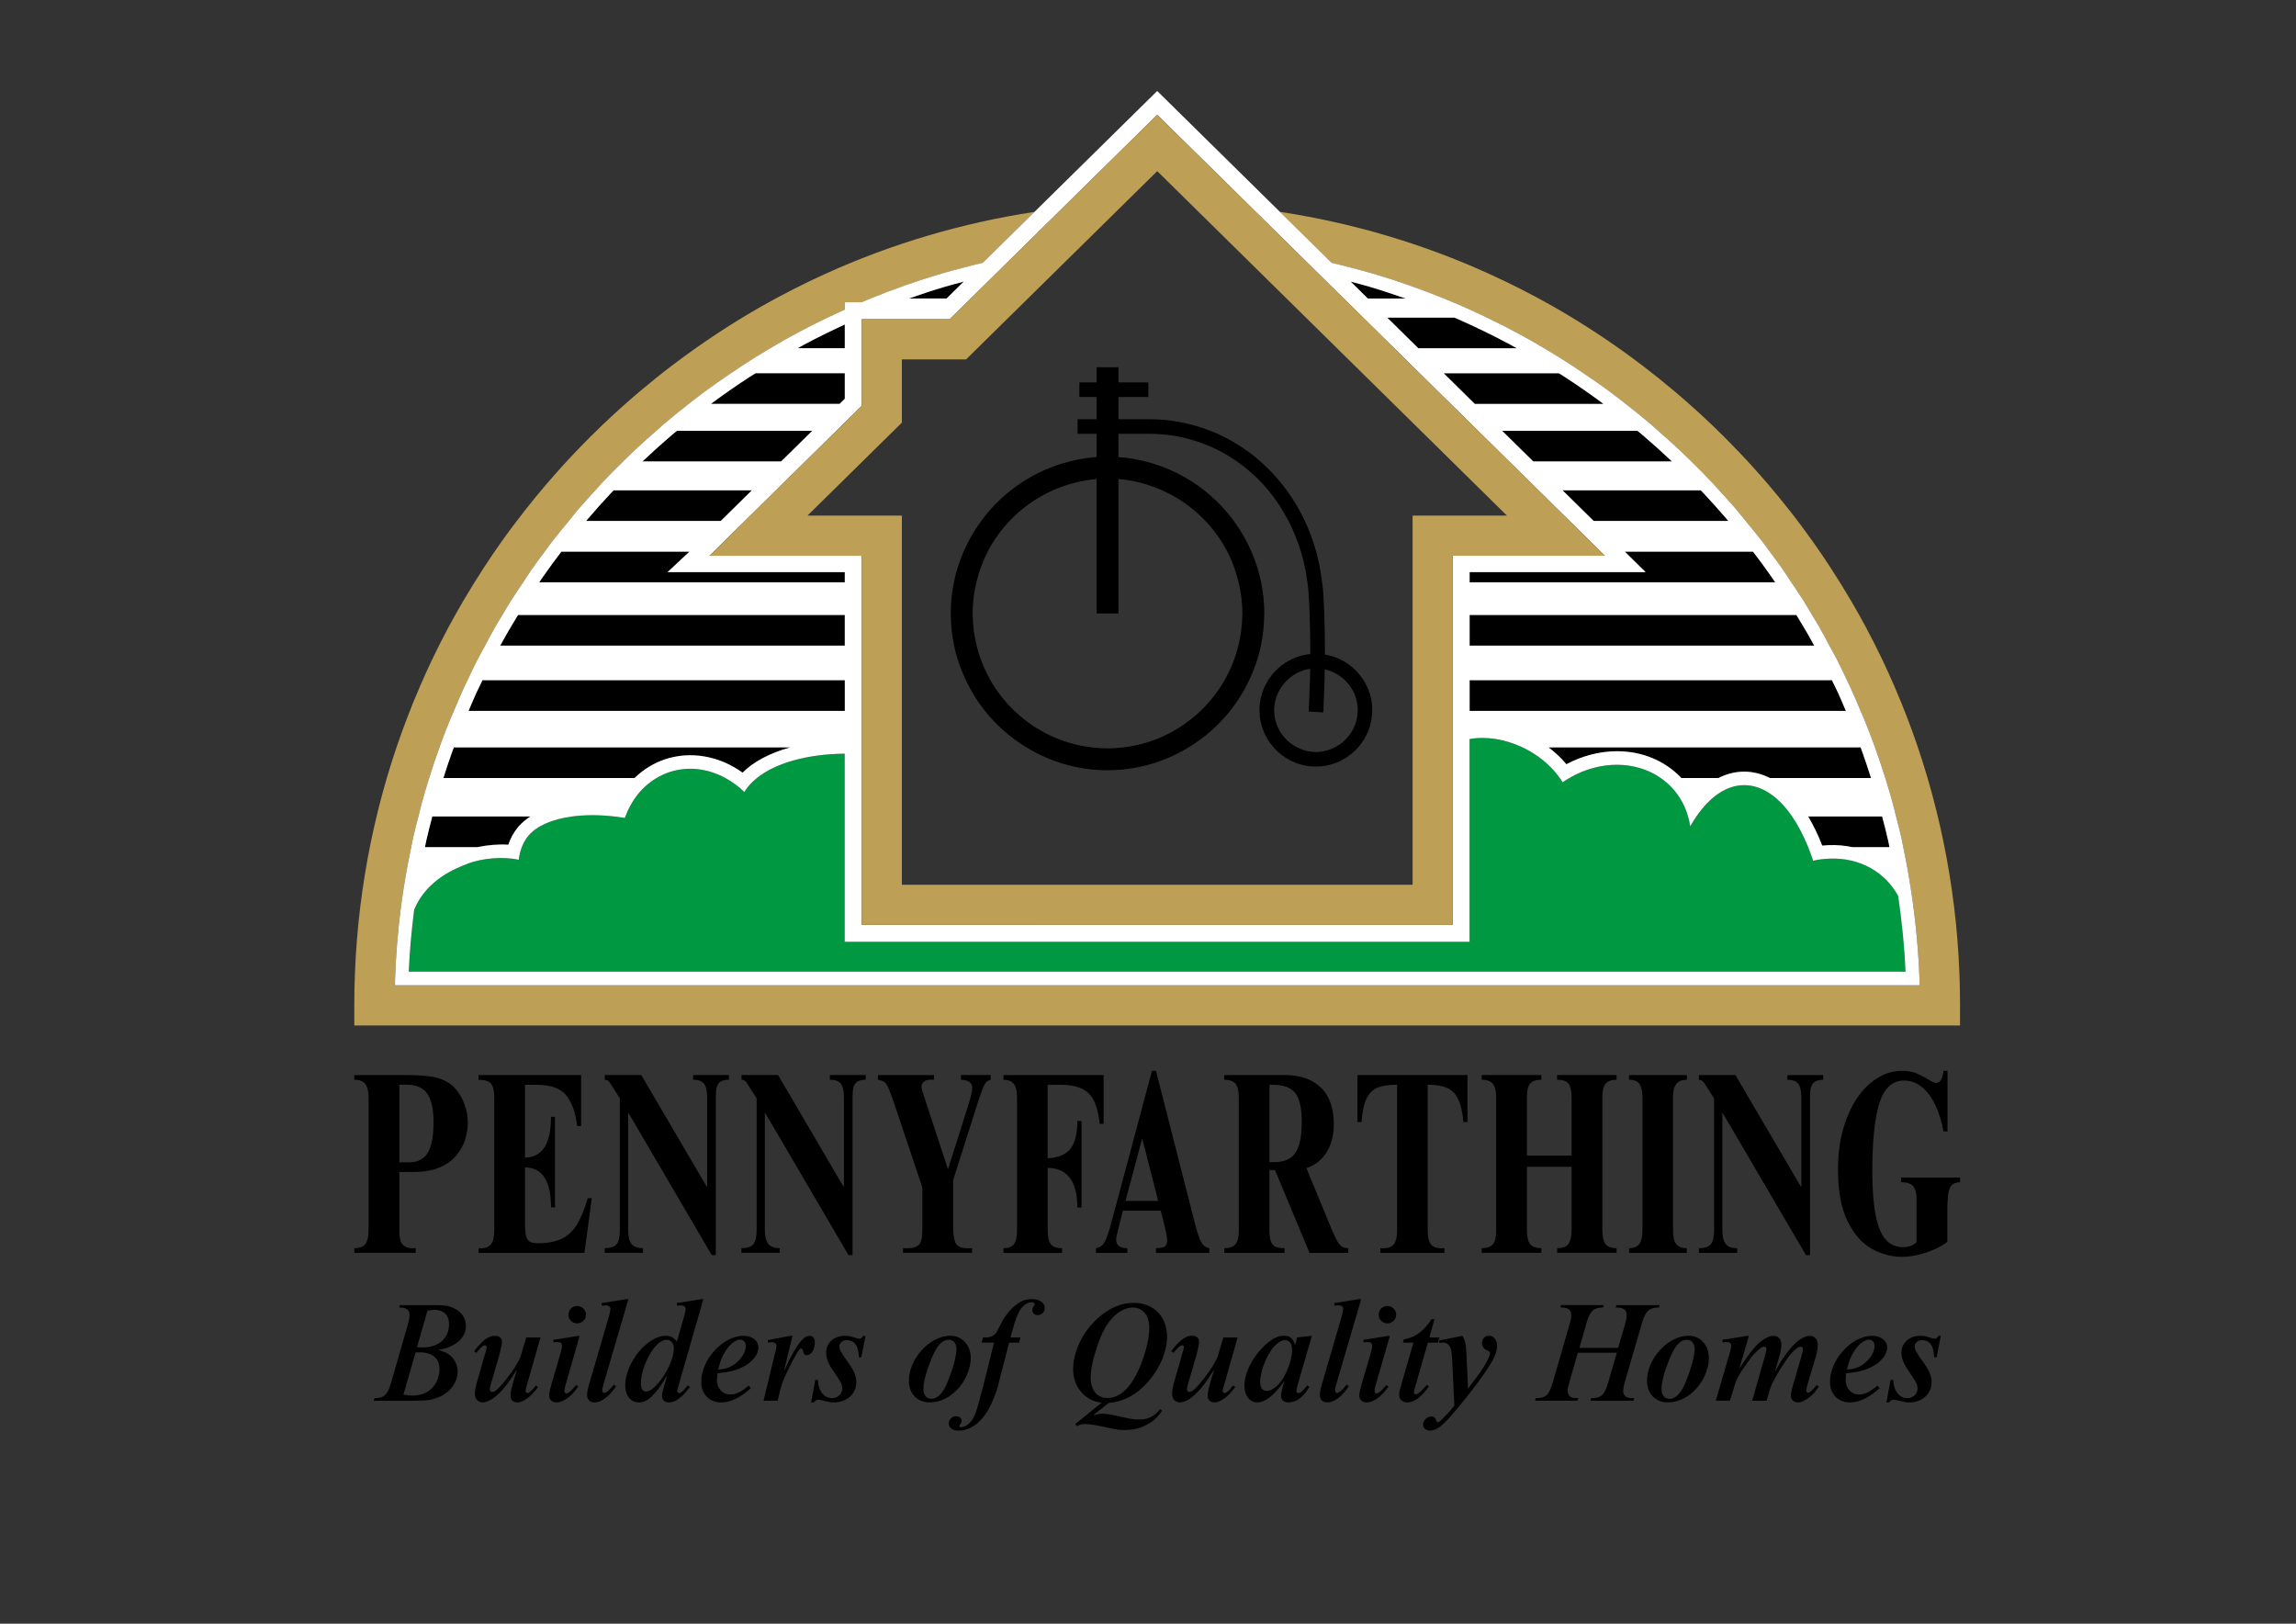 <?xml version="1.0" encoding="UTF-8"?> <!-- Generator: Adobe Illustrator 26.0.2, SVG Export Plug-In . SVG Version: 6.00 Build 0) --> <svg xmlns="http://www.w3.org/2000/svg" xmlns:xlink="http://www.w3.org/1999/xlink" x="0px" y="0px" viewBox="0 0 841.89 595.28" style="enable-background:new 0 0 841.89 595.28;" xml:space="preserve"><rect x="0" y="0" width="841.89" height="595.28" fill="#333333" stroke="none"/> <style type="text/css"> .st0{fill:#009941;} .st1{fill:#FFFFFF;} .st2{fill:#BE9F56;} </style> <g id="Layer_6"> <g> <g> <path d="M353.37,103.25c-2.28,0.61-4.57,1.19-6.85,1.87c-4.44,1.31-8.85,2.78-13.24,4.32h13.8L353.37,103.25z"></path> <path d="M515.36,109.43c-4.38-1.54-8.79-3-13.23-4.32c-2.28-0.67-4.56-1.25-6.85-1.87l6.28,6.18H515.36z"></path> <path d="M520.07,127.67h36.05c-0.77-0.42-1.54-0.89-2.31-1.3c-6.25-3.36-12.76-6.53-19.35-9.42c-0.4-0.17-0.8-0.33-1.2-0.51 h-24.59L520.07,127.67z"></path> <path d="M309.76,118.98c-5.08,2.34-10.1,4.78-14.93,7.38c-0.77,0.41-1.54,0.88-2.31,1.3h17.24V118.98z"></path> <path d="M309.76,146.19v-9.35h-32.7c-0.72,0.46-1.46,0.89-2.18,1.35c-4.63,3.01-9.2,6.18-13.58,9.42 c-0.2,0.15-0.39,0.31-0.59,0.46h47.15L309.76,146.19z"></path> <path d="M540.79,148.07h47.15c-0.2-0.15-0.4-0.31-0.6-0.46c-4.37-3.23-8.94-6.4-13.57-9.42c-0.72-0.47-1.46-0.9-2.18-1.36h-42.2 L540.79,148.07z"></path> <path d="M297.83,157.94h-49.6c-0.6,0.5-1.23,0.99-1.83,1.5c-3.49,2.97-7.02,6.14-10.49,9.43c-0.11,0.1-0.21,0.2-0.31,0.3h50.83 L297.83,157.94z"></path> <path d="M562.21,169.17h50.83c-0.11-0.1-0.21-0.2-0.31-0.3c-3.45-3.26-6.99-6.43-10.5-9.43c-0.59-0.51-1.22-1-1.82-1.5h-49.6 L562.21,169.17z"></path> <path d="M275.69,179.75h-50.67c-0.3,0.32-0.62,0.63-0.92,0.95c-2.89,3.08-5.7,6.22-8.45,9.42c-0.24,0.28-0.48,0.58-0.72,0.86 h49.35L275.69,179.75z"></path> <path d="M584.36,190.98h49.35c-0.24-0.28-0.47-0.58-0.72-0.86c-2.75-3.2-5.56-6.34-8.45-9.42c-0.3-0.32-0.62-0.63-0.92-0.95 h-50.67L584.36,190.98z"></path> <path d="M603.43,209.76l-64.55,0v3.73h112.04c-0.48-0.7-0.96-1.43-1.44-2.12c-2.16-3.09-4.4-6.12-6.68-9.11h-46.99L603.43,209.76 z"></path> <path d="M309.76,209.76h-64.99l7.99-7.5h-46.92c-2.28,2.99-4.52,6.02-6.67,9.1c-0.48,0.69-0.97,1.42-1.45,2.13h112.04V209.76z"></path> <path d="M538.88,236.7h126.34c-0.75-1.36-1.5-2.73-2.27-4.09c-1.38-2.41-2.83-4.78-4.28-7.14H538.88V236.7z"></path> <path d="M309.76,225.47h-119.8c-1.45,2.37-2.9,4.73-4.27,7.15c-0.77,1.35-1.52,2.72-2.27,4.08h126.34V225.47z"></path> <path d="M538.88,260.62h137.94c-0.97-2.26-1.9-4.53-2.92-6.76c-0.7-1.5-1.45-2.98-2.17-4.47H538.88V260.62z"></path> <path d="M309.76,249.39H176.91c-0.72,1.49-1.47,2.97-2.17,4.48c-1.03,2.22-1.96,4.5-2.92,6.75h137.95V249.39z"></path> <path d="M574.37,280.17c5.82-3.09,12.26-4.76,18.56-4.76c9.27,0,17.63,3.5,23.62,9.83h13.55c3.05-1.55,6.23-2.35,9.49-2.35 c3.24,0,6.4,0.82,9.42,2.35h37.06c-1.08-3.4-2.2-6.79-3.41-10.13c-0.13-0.37-0.29-0.73-0.42-1.1H567.85 C570.27,275.83,572.47,277.9,574.37,280.17z"></path> <path d="M243.73,278.42c9.45-3.19,20.09-1.29,28.53,4.86c4.12-4.1,10.13-7.23,17.43-9.26H166.41c-0.14,0.37-0.29,0.73-0.43,1.1 c-1.21,3.34-2.32,6.73-3.41,10.13h70.07C235.81,282.19,239.54,279.83,243.73,278.42z"></path> <path d="M186.38,309.68c0.83-2.5,2.07-4.71,3.71-6.61c1.21-1.4,2.68-2.64,4.38-3.74h-35.95c-0.77,2.94-1.54,5.87-2.21,8.85 c-0.18,0.79-0.31,1.59-0.48,2.38h19.23C178.81,309.78,182.75,309.44,186.38,309.68z"></path> <path d="M668.17,310.01c0.69-0.07,1.42-0.12,2.18-0.16c3.1-0.14,6.06,0.14,8.88,0.72h13.59c-0.17-0.79-0.3-1.59-0.48-2.38 c-0.67-2.98-1.44-5.91-2.21-8.85h-27.12C664.91,302.5,666.65,306.06,668.17,310.01z"></path> <path class="st0" d="M696.05,328.51c-4.57-8.48-13.75-14.26-25.47-13.7c-1.97,0.09-3.86,0.3-5.7,0.77 c-0.57-1.74-1.19-3.4-1.84-5.01c-1.71-4.25-3.69-8.04-5.88-11.23c-4.97-7.23-11.03-11.48-17.57-11.48 c-6.53,0-12.57,4.27-17.52,11.48c-0.78,1.14-1.54,2.33-2.27,3.61c-0.18-1.23-0.45-2.43-0.79-3.61 c-1.08-3.78-2.95-7.31-5.69-10.32c-1.31-1.44-2.77-2.69-4.32-3.77c-9.33-6.5-22.47-6.46-33.53,0c-0.83,0.49-1.66,1.01-2.46,1.57 c-0.22-0.36-0.41-0.72-0.65-1.07c-0.12-0.17-0.25-0.33-0.37-0.49c-3.41-4.82-8.26-8.68-13.63-11.23 c-6.32-3-13.32-4.18-19.47-3.07v74.34H309.76v-68.98c-13.72,0.14-25.33,3.4-32.2,8.93c-1.91,1.54-3.5,3.24-4.61,5.11 c-2.1-2.07-4.45-3.76-6.94-5.11c-6.37-3.47-13.72-4.48-20.69-2.12c-1.62,0.55-3.12,1.28-4.54,2.12 c-5.31,3.13-9.25,8.14-11.42,14.09c-0.07,0.18-0.15,0.35-0.21,0.53c-1.32-0.22-2.62-0.39-3.9-0.53c-5.54-0.63-10.79-0.62-15.42,0 c-7.15,0.96-12.85,3.34-15.97,6.97c-1.09,1.26-1.9,2.7-2.5,4.26c-0.56,1.46-0.93,3.01-1.12,4.65 c-5.43-1.24-13.48-0.69-19.06,1.56c-3.75,1.51-14.62,5.49-19.29,16.74c-0.97,7.55-1.65,15.15-1.99,22.76h548.88 C698.34,346.98,697.4,337.71,696.05,328.51z"></path> <path class="st1" d="M144.74,361.23h0.1v-1.89C144.82,359.97,144.76,360.6,144.74,361.23z"></path> <path d="M499.98,249.39c-3.09-4.88-8.15-8.45-14.16-9.42c0.01-1.11-0.01-2.18-0.01-3.27c-0.01-3.9-0.08-7.65-0.21-11.23 c-0.1-2.86-0.23-5.64-0.41-8.27c-0.08-1.26-0.27-2.48-0.41-3.72c-0.45-3.86-1.17-7.61-2.17-11.23c-1.09-3.93-2.47-7.7-4.15-11.28 c-1.88-4-4.12-7.75-6.66-11.23c-2.85-3.9-6.08-7.44-9.64-10.58c-5.44-4.78-11.63-8.59-18.38-11.23 c-6.92-2.71-14.4-4.23-22.25-4.23h-11.41v-8.15h10.97v-5.35h-10.97v-5.57h-8.03v5.57h-6.3v5.35h6.3v8.15h-6.97v4.23v1.12h6.97 v8.52c-3.37,0.23-6.65,0.8-9.83,1.59c-7.99,1.98-15.3,5.64-21.58,10.58c-4.12,3.23-7.78,7.01-10.88,11.23 c-2.56,3.49-4.74,7.26-6.48,11.28c-1.54,3.58-2.76,7.32-3.55,11.23c-0.75,3.69-1.16,7.51-1.16,11.42c0,0.19,0.03,0.37,0.03,0.56 c0.04,3.84,0.44,7.6,1.2,11.23c0.93,4.45,2.43,8.68,4.32,12.69c1.9,4.02,4.23,7.79,6.97,11.23c4.23,5.32,9.39,9.84,15.23,13.39 c8.69,5.28,18.85,8.39,29.74,8.39c10.89,0,21.05-3.1,29.74-8.39c5.83-3.55,10.99-8.07,15.23-13.39 c2.74-3.44,5.07-7.21,6.97-11.23c1.9-4.01,3.39-8.24,4.32-12.69c0.76-3.63,1.16-7.39,1.2-11.23c0-0.19,0.03-0.37,0.03-0.56 c0-3.91-0.41-7.73-1.16-11.42c-0.79-3.91-2.01-7.65-3.55-11.23c-1.73-4.02-3.91-7.8-6.48-11.28c-3.1-4.22-6.76-8-10.88-11.23 c-6.28-4.93-13.59-8.59-21.58-10.58c-3.19-0.79-6.46-1.36-9.83-1.59v-8.52h11.41c11.86,0,22.83,3.7,32.01,10.11 c4.26,2.97,8.14,6.52,11.52,10.58c2.84,3.41,5.3,7.19,7.4,11.23c1.84,3.55,3.37,7.32,4.57,11.28c1.09,3.6,1.89,7.35,2.37,11.23 c0.17,1.35,0.36,2.69,0.45,4.07c0.17,2.52,0.29,5.18,0.39,7.91c0.13,3.58,0.2,7.33,0.21,11.23c0,1.03,0.01,2.05,0.01,3.1 c-6.52,0.65-12.13,4.34-15.45,9.58c-2.02,3.2-3.19,6.97-3.19,10.98c0,0.08,0.01,0.16,0.01,0.25c0.06,5.13,2,9.8,5.16,13.39 c3.79,4.31,9.34,7.05,15.51,7.05c6.18,0,11.72-2.74,15.52-7.05c3.16-3.59,5.1-8.26,5.16-13.39c0-0.08,0.01-0.16,0.01-0.25 C503.22,256.36,502.01,252.6,499.98,249.39z M426.09,179.75c6.03,2.68,11.45,6.5,15.92,11.23c3.18,3.35,5.89,7.14,8.04,11.28 c1.82,3.51,3.19,7.29,4.12,11.23c0.87,3.67,1.39,7.49,1.39,11.42c0,0.19-0.03,0.37-0.03,0.56c-0.04,3.87-0.56,7.62-1.45,11.23 c-1.11,4.5-2.81,8.76-5.06,12.69c-2.38,4.16-5.35,7.94-8.79,11.23c-7.59,7.25-17.45,12.12-28.42,13.39 c-1.88,0.22-3.78,0.36-5.71,0.36c-1.93,0-3.83-0.14-5.71-0.36c-10.97-1.27-20.83-6.14-28.42-13.39 c-3.44-3.29-6.41-7.07-8.79-11.23c-2.25-3.93-3.95-8.19-5.06-12.69c-0.89-3.61-1.41-7.36-1.45-11.23c0-0.19-0.03-0.37-0.03-0.56 c0-3.94,0.51-7.75,1.39-11.42c0.94-3.94,2.3-7.72,4.12-11.23c2.14-4.14,4.86-7.93,8.04-11.28c4.48-4.73,9.89-8.55,15.92-11.23 c4.96-2.2,10.32-3.66,15.97-4.12v4.12v11.23v11.28v11.23v11.42h8.03v-11.42v-11.23v-11.28v-11.23v-4.12 C415.77,176.09,421.14,177.55,426.09,179.75z M489.39,274.01c-2.07,1.05-4.38,1.69-6.86,1.69s-4.79-0.65-6.86-1.69 c-4.93-2.49-8.35-7.52-8.45-13.39c0-0.08-0.02-0.16-0.02-0.25c0-4.28,1.86-8.17,4.77-10.98c2.27-2.19,5.17-3.74,8.44-4.2 c-0.03,1.47-0.06,2.86-0.1,4.2c-0.16,5.96-0.39,10.35-0.44,11.23c-0.01,0.1-0.01,0.22-0.01,0.22l5.35,0.35 c0,0,0.01-0.24,0.03-0.57c0.07-1.42,0.28-5.65,0.43-11.23c0.03-1.28,0.07-2.6,0.09-3.99c2.89,0.62,5.41,2.05,7.42,3.99 c2.89,2.8,4.68,6.68,4.68,10.98c0,0.08-0.02,0.16-0.03,0.25C497.74,266.49,494.32,271.52,489.39,274.01z"></path> <path class="st2" d="M703.3,274.16l-0.25-0.74c-1.1-3.22-2.24-6.42-3.45-9.59c-1.54-4.05-3.18-8.07-4.9-12.05 c-1.39-3.22-2.83-6.42-4.34-9.59c-1.93-4.06-3.95-8.07-6.07-12.04c-1.73-3.23-3.53-6.42-5.38-9.59 c-2.38-4.07-4.85-8.08-7.43-12.04c-2.1-3.23-4.26-6.43-6.49-9.59c-2.89-4.08-5.89-8.1-9-12.04c-2.55-3.24-5.18-6.44-7.88-9.59 c-3.51-4.1-7.15-8.11-10.91-12.04c-1.55-1.63-3.12-3.24-4.72-4.84c-1.61-1.61-3.23-3.19-4.87-4.75 c-4.36-4.17-8.83-8.17-13.4-12.04c-3.91-3.31-7.89-6.5-11.94-9.59c-5.55-4.23-11.22-8.24-17.02-12.04 c-5.13-3.36-10.34-6.57-15.65-9.59c-7.7-4.38-15.59-8.39-23.63-12.04c-24.28-11.03-50.04-18.65-76.69-22.71l7.56,7.45 l11.44,11.27c2.47,0.58,4.92,1.19,7.36,1.84c2.64,0.7,5.28,1.38,7.88,2.15c8.81,2.61,17.45,5.65,25.88,9.08 c2.36,0.96,4.72,1.94,7.05,2.96c2.94,1.29,5.84,2.65,8.73,4.04c3.7,1.78,7.37,3.62,10.97,5.55c3.4,1.82,6.74,3.72,10.05,5.68 c3.47,2.05,6.89,4.17,10.26,6.37c1.41,0.91,2.79,1.87,4.17,2.8c3.26,2.2,6.49,4.45,9.65,6.78c1.96,1.45,3.88,2.95,5.8,4.45 c3.17,2.47,6.31,4.99,9.37,7.6c0.86,0.74,1.68,1.53,2.53,2.28c2.75,2.4,5.49,4.81,8.15,7.32c1.36,1.28,2.69,2.6,4.03,3.91 c2.71,2.66,5.39,5.36,7.99,8.13c0.75,0.8,1.45,1.64,2.2,2.45c2.16,2.36,4.32,4.71,6.4,7.14c1.14,1.33,2.2,2.74,3.31,4.09 c2.17,2.63,4.37,5.24,6.45,7.95c0.83,1.09,1.62,2.22,2.44,3.33c1.54,2.08,3.1,4.14,4.59,6.26c1.14,1.63,2.19,3.32,3.29,4.97 c1.57,2.35,3.18,4.68,4.69,7.08c1.01,1.61,1.96,3.27,2.94,4.91c0.93,1.56,1.9,3.1,2.8,4.68c1.23,2.15,2.36,4.36,3.54,6.55 c0.99,1.83,2.02,3.63,2.97,5.49c1.21,2.37,2.34,4.78,3.48,7.2c0.38,0.8,0.79,1.59,1.16,2.4c1.34,2.91,2.58,5.87,3.82,8.83 c0.45,1.08,0.95,2.13,1.39,3.21c1.29,3.17,2.53,6.36,3.7,9.59c0.07,0.19,0.13,0.4,0.2,0.59c1.34,3.71,2.6,7.45,3.78,11.23 c0.02,0.07,0.05,0.15,0.08,0.22c0.99,3.17,1.92,6.37,2.8,9.59c0.39,1.42,0.7,2.86,1.07,4.28c0.66,2.58,1.35,5.15,1.94,7.76 c0.26,1.15,0.45,2.32,0.69,3.47c1.13,5.34,2.09,10.75,2.91,16.2c1.7,11.29,2.81,22.78,3.11,34.47H144.84h-0.1 c0.02-0.63,0.08-1.26,0.1-1.89c0.3-9.2,1.04-18.28,2.22-27.23c0.95-7.27,2.21-14.45,3.72-21.54c0.24-1.15,0.44-2.32,0.69-3.47 c0.59-2.61,1.27-5.18,1.94-7.76c0.37-1.42,0.68-2.87,1.07-4.28c0.88-3.22,1.81-6.42,2.8-9.59c0.02-0.07,0.05-0.15,0.07-0.22 c1.18-3.78,2.44-7.52,3.78-11.23c0.07-0.2,0.13-0.4,0.2-0.59c1.17-3.23,2.41-6.42,3.7-9.59c0.44-1.08,0.94-2.13,1.39-3.21 c1.24-2.96,2.48-5.93,3.83-8.83c0.37-0.81,0.78-1.59,1.16-2.4c1.14-2.41,2.27-4.82,3.48-7.2c0.95-1.86,1.98-3.66,2.97-5.49 c1.18-2.19,2.31-4.4,3.54-6.55c0.9-1.58,1.87-3.12,2.8-4.68c0.98-1.64,1.93-3.29,2.94-4.91c1.5-2.4,3.11-4.72,4.69-7.08 c1.1-1.65,2.15-3.34,3.29-4.97c1.48-2.12,3.05-4.18,4.59-6.26c0.82-1.1,1.6-2.24,2.44-3.33c2.08-2.71,4.27-5.32,6.44-7.95 c1.12-1.35,2.17-2.76,3.31-4.09c2.08-2.43,4.24-4.78,6.4-7.14c0.74-0.81,1.44-1.65,2.19-2.45c2.6-2.77,5.28-5.47,7.99-8.13 c1.34-1.31,2.67-2.63,4.03-3.91c2.65-2.51,5.4-4.91,8.15-7.32c0.85-0.75,1.67-1.54,2.53-2.28c3.06-2.61,6.19-5.12,9.37-7.6 c1.92-1.5,3.84-3,5.8-4.45c3.16-2.34,6.39-4.58,9.65-6.78c1.39-0.94,2.77-1.89,4.18-2.8c3.37-2.19,6.79-4.31,10.25-6.37 c3.31-1.96,6.66-3.86,10.05-5.68c3.61-1.94,7.27-3.77,10.97-5.55c2.09-1,4.19-1.97,6.31-2.92v-2.68h6.14 c1.11-0.47,2.21-0.94,3.32-1.4c8.43-3.43,17.07-6.47,25.88-9.08c2.61-0.77,5.25-1.45,7.88-2.15c2.44-0.65,4.9-1.26,7.36-1.84 l11.68-11.51l7.32-7.21c-26.65,4.06-52.41,11.69-76.7,22.71c-8.04,3.65-15.93,7.66-23.63,12.04c-5.31,3.02-10.52,6.23-15.65,9.59 c-5.8,3.8-11.47,7.82-17.02,12.04c-4.05,3.08-8.03,6.28-11.94,9.59c-4.57,3.87-9.04,7.88-13.4,12.04 c-1.64,1.56-3.26,3.15-4.87,4.75c-1.59,1.6-3.17,3.21-4.72,4.84c-3.76,3.93-7.39,7.95-10.9,12.04c-2.7,3.15-5.33,6.34-7.88,9.59 c-3.11,3.95-6.12,7.96-9.01,12.04c-2.24,3.15-4.39,6.36-6.49,9.59c-2.58,3.96-5.05,7.98-7.43,12.04 c-1.85,3.17-3.65,6.36-5.38,9.59c-2.12,3.97-4.14,7.99-6.07,12.04c-1.51,3.17-2.95,6.37-4.34,9.59 c-1.72,3.98-3.36,7.99-4.89,12.05c-1.21,3.17-2.35,6.37-3.45,9.59l-0.26,0.74c-10.13,30.02-15.41,61.81-15.41,94.42v7.36h588.78 v-7.36C718.71,335.98,713.43,304.18,703.3,274.16z"></path> <path class="st1" d="M700.79,326.76c-0.82-5.45-1.78-10.85-2.91-16.2c-0.24-1.15-0.44-2.32-0.69-3.47 c-0.59-2.61-1.27-5.18-1.94-7.76c-0.37-1.42-0.68-2.87-1.07-4.28c-0.88-3.22-1.81-6.42-2.8-9.59c-0.02-0.07-0.05-0.15-0.08-0.22 c-1.18-3.78-2.44-7.52-3.78-11.23c-0.07-0.2-0.13-0.4-0.2-0.59c-1.17-3.23-2.41-6.42-3.7-9.59c-0.44-1.08-0.94-2.13-1.39-3.21 c-1.24-2.96-2.48-5.93-3.82-8.83c-0.37-0.81-0.78-1.59-1.16-2.4c-1.14-2.41-2.28-4.82-3.48-7.2c-0.94-1.86-1.98-3.66-2.97-5.49 c-1.18-2.19-2.31-4.4-3.54-6.55c-0.9-1.58-1.87-3.12-2.8-4.68c-0.98-1.64-1.93-3.29-2.94-4.91c-1.5-2.4-3.11-4.72-4.69-7.08 c-1.1-1.65-2.15-3.34-3.29-4.97c-1.49-2.12-3.05-4.18-4.59-6.26c-0.82-1.1-1.61-2.24-2.44-3.33c-2.08-2.71-4.27-5.32-6.45-7.95 c-1.12-1.35-2.17-2.76-3.31-4.09c-2.08-2.43-4.24-4.78-6.4-7.14c-0.74-0.81-1.44-1.65-2.2-2.45c-2.6-2.77-5.28-5.47-7.99-8.13 c-1.34-1.31-2.67-2.63-4.03-3.91c-2.65-2.51-5.4-4.91-8.15-7.32c-0.85-0.75-1.67-1.54-2.53-2.28c-3.06-2.61-6.2-5.12-9.37-7.6 c-1.92-1.5-3.84-3-5.8-4.45c-3.16-2.34-6.39-4.58-9.65-6.78c-1.39-0.94-2.77-1.89-4.17-2.8c-3.37-2.19-6.79-4.31-10.26-6.37 c-3.31-1.96-6.66-3.86-10.05-5.68c-3.61-1.94-7.27-3.77-10.97-5.55c-2.89-1.39-5.79-2.75-8.73-4.04c-2.33-1.02-4.68-2-7.05-2.96 c-8.43-3.43-17.07-6.47-25.88-9.08c-2.61-0.77-5.25-1.45-7.88-2.15c-2.44-0.65-4.9-1.26-7.36-1.84l-63.96-63l-63.96,63 c-2.47,0.58-4.92,1.19-7.36,1.84c-2.64,0.7-5.28,1.38-7.88,2.15c-8.82,2.61-17.45,5.65-25.88,9.08c-1.11,0.45-2.22,0.93-3.32,1.4 h-6.14v2.68c-2.11,0.95-4.22,1.92-6.31,2.92c-3.7,1.78-7.37,3.62-10.97,5.55c-3.39,1.82-6.74,3.72-10.05,5.68 c-3.47,2.05-6.89,4.17-10.25,6.37c-1.41,0.91-2.79,1.87-4.18,2.8c-3.26,2.2-6.49,4.45-9.65,6.78c-1.96,1.45-3.88,2.95-5.8,4.45 c-3.17,2.47-6.31,4.99-9.37,7.6c-0.87,0.74-1.68,1.53-2.53,2.28c-2.75,2.4-5.49,4.81-8.15,7.32c-1.36,1.28-2.69,2.6-4.03,3.91 c-2.71,2.66-5.39,5.36-7.99,8.13c-0.75,0.8-1.45,1.64-2.19,2.45c-2.16,2.36-4.32,4.71-6.4,7.14c-1.14,1.33-2.2,2.74-3.31,4.09 c-2.17,2.63-4.37,5.24-6.44,7.95c-0.83,1.09-1.62,2.22-2.44,3.33c-1.54,2.08-3.11,4.14-4.59,6.26c-1.14,1.63-2.19,3.32-3.29,4.97 c-1.57,2.35-3.18,4.68-4.69,7.08c-1.01,1.61-1.96,3.27-2.94,4.91c-0.93,1.56-1.9,3.1-2.8,4.68c-1.23,2.15-2.36,4.36-3.54,6.55 c-0.99,1.83-2.02,3.63-2.97,5.49c-1.21,2.37-2.34,4.78-3.48,7.2c-0.38,0.8-0.79,1.59-1.16,2.4c-1.34,2.91-2.58,5.87-3.83,8.83 c-0.45,1.08-0.95,2.13-1.39,3.21c-1.29,3.17-2.53,6.36-3.7,9.59c-0.07,0.19-0.13,0.4-0.2,0.59c-1.34,3.71-2.6,7.45-3.78,11.23 c-0.02,0.07-0.05,0.15-0.07,0.22c-0.99,3.17-1.92,6.37-2.8,9.59c-0.39,1.42-0.7,2.86-1.07,4.28c-0.66,2.58-1.35,5.15-1.94,7.76 c-0.26,1.15-0.45,2.32-0.69,3.47c-1.5,7.09-2.76,14.27-3.72,21.54c-1.17,8.95-1.92,18.03-2.22,27.23v1.89h557.39h1.67 C703.59,349.54,702.49,338.06,700.79,326.76z M690.13,299.34c0.77,2.94,1.54,5.87,2.21,8.85c0.18,0.79,0.31,1.59,0.48,2.38 h-13.59c-2.82-0.58-5.78-0.86-8.88-0.72c-0.76,0.04-1.49,0.09-2.18,0.16c-1.52-3.95-3.25-7.51-5.16-10.67H690.13z M682.23,274.01 c0.14,0.37,0.29,0.73,0.42,1.1c1.21,3.35,2.33,6.73,3.41,10.13h-37.06c-3.02-1.52-6.17-2.35-9.42-2.35 c-3.26,0-6.45,0.8-9.49,2.35h-13.55c-5.99-6.33-14.34-9.83-23.62-9.83c-6.3,0-12.74,1.67-18.56,4.76 c-1.9-2.28-4.1-4.34-6.52-6.16H682.23z M671.73,249.39c0.72,1.49,1.47,2.97,2.17,4.47c1.03,2.22,1.96,4.5,2.92,6.76H538.88 v-11.23H671.73z M658.68,225.47c1.45,2.37,2.9,4.73,4.28,7.14c0.77,1.35,1.52,2.72,2.27,4.09H538.88v-11.23H658.68z M642.8,202.26c2.28,2.99,4.52,6.02,6.68,9.11c0.48,0.69,0.96,1.42,1.44,2.12H538.88v-3.73h49.6l14.95,0l-7.62-7.5H642.8z M623.62,179.75c0.3,0.32,0.62,0.63,0.92,0.95c2.89,3.08,5.7,6.22,8.45,9.42c0.24,0.28,0.48,0.58,0.72,0.86h-49.35l-11.4-11.23 H623.62z M600.41,157.94c0.6,0.5,1.23,0.99,1.82,1.5c3.51,3,7.04,6.17,10.5,9.43c0.11,0.1,0.21,0.2,0.31,0.3h-50.83l-11.4-11.23 H600.41z M571.58,136.84c0.72,0.46,1.46,0.89,2.18,1.36c4.64,3.02,9.21,6.19,13.57,9.42c0.2,0.15,0.4,0.31,0.6,0.46h-47.15 l-11.4-11.23H571.58z M533.26,116.44c0.4,0.17,0.81,0.33,1.2,0.51c6.59,2.89,13.1,6.06,19.35,9.42c0.77,0.41,1.54,0.88,2.31,1.3 h-36.05l-11.4-11.23H533.26z M502.13,105.12c4.45,1.32,8.85,2.78,13.23,4.32h-13.8l-6.28-6.18 C497.56,103.86,499.84,104.44,502.13,105.12z M346.52,105.12c2.28-0.67,4.56-1.25,6.85-1.87l-6.28,6.18h-13.8 C337.67,107.89,342.08,106.43,346.52,105.12z M315.97,148.79v-31.75h32.24l0.01-0.01l76.11-74.95l163.96,161.48l0.2,0.19h-55.81 v135.33H315.97V203.75h-55.81L315.97,148.79z M294.83,126.36c4.84-2.6,9.86-5.04,14.93-7.38v8.68h-17.24 C293.29,127.24,294.06,126.78,294.83,126.36z M261.3,147.61c4.38-3.24,8.95-6.41,13.58-9.42c0.72-0.47,1.46-0.89,2.18-1.35h32.7 v9.35l-1.91,1.88h-47.15C260.91,147.92,261.1,147.76,261.3,147.61z M235.91,168.87c3.48-3.28,7.01-6.45,10.49-9.43 c0.6-0.51,1.22-1,1.83-1.5h49.6l-11.4,11.23H235.6C235.7,169.07,235.8,168.97,235.91,168.87z M215.65,190.12 c2.75-3.2,5.56-6.34,8.45-9.42c0.3-0.32,0.62-0.63,0.92-0.95h50.67l-11.4,11.23h-49.35C215.18,190.69,215.41,190.4,215.65,190.12 z M199.17,211.36c2.16-3.09,4.39-6.12,6.67-9.1h46.92l-7.99,7.5h64.99v3.73H197.72C198.2,212.79,198.68,212.05,199.17,211.36z M185.69,232.62c1.38-2.41,2.83-4.78,4.27-7.15h119.8v11.23H183.42C184.17,235.34,184.92,233.97,185.69,232.62z M174.74,253.87 c0.7-1.51,1.45-2.98,2.17-4.48h132.86v11.23H171.82C172.79,258.37,173.72,256.09,174.74,253.87z M165.99,275.11 c0.13-0.37,0.29-0.73,0.43-1.1h123.28c-7.3,2.04-13.31,5.16-17.43,9.26c-8.44-6.15-19.08-8.05-28.53-4.86 c-4.18,1.42-7.92,3.77-11.08,6.83h-70.07C163.66,281.84,164.77,278.46,165.99,275.11z M156.31,308.19 c0.67-2.98,1.44-5.91,2.21-8.85h35.95c-1.69,1.1-3.17,2.33-4.38,3.74c-1.63,1.9-2.87,4.11-3.71,6.61 c-3.64-0.24-7.57,0.1-11.33,0.89h-19.23C156,309.78,156.13,308.97,156.31,308.19z M149.88,356.27c0.34-7.61,1.02-15.2,1.99-22.76 c4.67-11.24,15.55-15.23,19.29-16.74c5.58-2.25,13.63-2.8,19.06-1.56c0.19-1.63,0.56-3.19,1.12-4.65c0.6-1.56,1.42-3,2.5-4.26 c3.12-3.63,8.82-6.01,15.97-6.97c4.63-0.62,9.87-0.63,15.42,0c1.29,0.15,2.59,0.32,3.9,0.53c0.06-0.18,0.15-0.35,0.21-0.53 c2.17-5.95,6.1-10.96,11.42-14.09c1.43-0.84,2.93-1.58,4.54-2.12c6.96-2.36,14.32-1.35,20.69,2.12c2.49,1.35,4.84,3.05,6.94,5.11 c1.12-1.88,2.7-3.57,4.61-5.11c6.87-5.53,18.49-8.8,32.2-8.93v68.98h229.12v-74.34c6.15-1.11,13.15,0.07,19.47,3.07 c5.37,2.55,10.22,6.41,13.63,11.23c0.12,0.17,0.26,0.32,0.37,0.49c0.24,0.35,0.43,0.71,0.65,1.07c0.81-0.56,1.63-1.08,2.46-1.57 c11.06-6.46,24.2-6.5,33.53,0c1.55,1.08,3,2.33,4.32,3.77c2.74,3.02,4.61,6.55,5.69,10.32c0.34,1.18,0.61,2.39,0.79,3.61 c0.73-1.28,1.49-2.48,2.27-3.61c4.96-7.21,10.99-11.48,17.52-11.48c6.54,0,12.6,4.25,17.57,11.48c2.19,3.19,4.17,6.98,5.88,11.23 c0.65,1.61,1.27,3.27,1.84,5.01c1.84-0.46,3.73-0.67,5.7-0.77c11.72-0.55,20.9,5.23,25.47,13.7c1.35,9.2,2.29,18.46,2.71,27.75 H149.88z"></path> <path class="st2" d="M424.32,42.07l-76.11,74.95l-0.01,0.01h-32.24v31.75l-55.61,54.77l-0.2,0.19h55.81v135.33h216.71V203.75 h55.81L424.32,42.07z M517.96,189.03v135.34H330.69V189.03h-34.61l34.61-34.08v-23.19h23.55l70.09-69.02l128.24,126.3H517.96z"></path> </g> <g> <path d="M167.15,399.31c-1.54-1.8-3.58-3.12-6.12-3.94c-2.54-0.82-6.59-1.24-12.17-1.24h-18.93v1.73c1.96,0,3.33,0.54,4.08,1.63 c0.76,1.09,1.14,2.71,1.14,4.85v48.67c0,2.27-0.37,3.94-1.1,4.99c-0.73,1.06-2.11,1.59-4.12,1.59v1.73h22.51v-1.73 c-0.18,0-0.33,0.01-0.44,0.02c-0.11,0.02-0.24,0.02-0.4,0.02c-1.33,0-2.37-0.22-3.13-0.68c-0.76-0.45-1.29-1.14-1.59-2.05 c-0.31-0.92-0.46-2.12-0.46-3.62v-21.61h5.3c3.69,0,6.83-0.54,9.4-1.63c2.58-1.09,4.64-2.56,6.18-4.41 c1.54-1.85,2.63-3.81,3.27-5.88c0.64-2.07,0.96-4.15,0.96-6.23c0-2.24-0.42-4.48-1.25-6.72 C169.44,402.58,168.39,400.74,167.15,399.31z M158.1,419.61c-0.59,2.18-1.55,3.81-2.91,4.9c-1.35,1.09-3.14,1.63-5.34,1.63h-3.43 v-28.47h2.83c3.43,0,5.9,1.1,7.43,3.31c1.53,2.21,2.29,5.76,2.29,10.64C158.98,414.77,158.68,417.43,158.1,419.61z"></path> <path d="M180.12,456.06c-0.76,1.06-2.05,1.59-3.88,1.59c-0.11,0-0.21-0.01-0.32-0.02c-0.11-0.02-0.25-0.02-0.44-0.02v1.73h38.81 l2.71-20.07h-1.48c-1.17,4.08-2.5,7.31-3.98,9.71c-1.49,2.4-3.37,4.13-5.64,5.2c-2.27,1.07-5.13,1.61-8.59,1.61 c-1.38,0-2.4-0.19-3.07-0.58c-0.66-0.39-1.12-1.11-1.36-2.17c-0.24-1.06-0.36-2.72-0.36-4.99v-20.07 c6.35,0.09,9.52,4.98,9.52,14.65h1.47v-33.18h-1.47c0,3.39-0.36,6.18-1.1,8.38c-0.73,2.19-1.8,3.82-3.21,4.88 c-1.41,1.06-3.15,1.63-5.22,1.73v-26.74h4.22c5.42,0,9.14,1.42,11.18,4.25c2.03,2.83,3.26,6.46,3.69,10.87h1.48v-18.67h-37.62 v1.73c2.36,0,3.92,0.5,4.66,1.49c0.74,1,1.12,2.72,1.12,5.18v48.49C181.25,453.32,180.87,455,180.12,456.06z"></path> <path d="M226.08,456.17c-0.8,0.95-2.24,1.42-4.34,1.42v1.73h14.03v-1.73c-2.02,0-3.43-0.53-4.24-1.59 c-0.81-1.06-1.22-2.75-1.22-5.09v-42.84h0.16l30.52,52.08h1.47v-58.38c0-2.27,0.37-3.83,1.12-4.67c0.74-0.84,1.98-1.26,3.71-1.26 v-1.73h-13.15v1.73c1.94,0,3.28,0.5,4.03,1.49c0.74,1,1.12,2.63,1.12,4.9v32.81h-0.16l-23.99-40.93h-13.39v1.73 c0.85,0,1.55,0.48,2.11,1.45l3.43,5.37v48.63C227.28,453.6,226.88,455.22,226.08,456.17z"></path> <path d="M276.21,456.17c-0.8,0.95-2.24,1.42-4.34,1.42v1.73h14.03v-1.73c-2.02,0-3.43-0.53-4.24-1.59 c-0.81-1.06-1.21-2.75-1.21-5.09v-42.84h0.16l30.52,52.08h1.48v-58.38c0-2.27,0.37-3.83,1.12-4.67c0.74-0.84,1.98-1.26,3.71-1.26 v-1.73h-13.15v1.73c1.94,0,3.28,0.5,4.03,1.49c0.74,1,1.12,2.63,1.12,4.9v32.81h-0.16l-23.99-40.93h-13.39v1.73 c0.85,0,1.55,0.48,2.11,1.45l3.43,5.37v48.63C277.4,453.6,277,455.22,276.21,456.17z"></path> <path d="M337.04,456.24c-0.78,0.93-2.24,1.4-4.36,1.4c-0.66,0-1.18-0.02-1.55-0.05v1.73h25.3v-1.73 c-0.32,0.03-0.76,0.05-1.32,0.05c-2.42,0-3.96-0.58-4.62-1.75c-0.66-1.17-1-3.4-1-6.7v-16.52l8.49-26.69 c1.01-3.14,1.75-5.34,2.23-6.6c0.48-1.26,0.92-2.12,1.33-2.57c0.41-0.45,0.99-0.77,1.73-0.96v-1.73h-10.92v1.73 c2.76,0.09,4.14,1.09,4.14,2.99c0,1.24-0.47,3.31-1.4,6.21l-7.49,23.61l-8.89-27.07c-0.56-1.53-0.84-2.58-0.84-3.17 c0-0.78,0.31-1.41,0.94-1.89c0.62-0.48,1.55-0.72,2.77-0.72c0.37,0,0.66,0.02,0.88,0.05v-1.73h-20.56v1.73 c1.17,0.22,2,0.51,2.49,0.89c0.49,0.37,1.02,1.25,1.59,2.64c0.57,1.38,1.34,3.49,2.29,6.32l9.92,29.63v15.87 C338.21,453.63,337.82,455.31,337.04,456.24z"></path> <path d="M395.03,442.71h1.55v-31.73h-1.55c0,4.7-0.85,8.1-2.55,10.22c-1.7,2.11-4.48,3.27-8.33,3.45v-26.97h4.66 c4.76,0,8.21,1.05,10.38,3.15c2.17,2.1,3.5,5.83,4.01,11.18h1.47v-17.87h-36.74v1.73c1.78,0,3.05,0.51,3.83,1.52 c0.77,1.01,1.16,2.58,1.16,4.69v48.77c0,2.52-0.36,4.27-1.08,5.25c-0.72,0.98-2.02,1.49-3.9,1.52v1.73h21.48v-1.73 c-2.05,0-3.43-0.51-4.16-1.54c-0.73-1.03-1.1-2.8-1.1-5.32v-22.59C391.41,428.24,395.03,433.1,395.03,442.71z"></path> <path d="M423.88,457.6v1.73h19.56v-1.73c-1.25-0.19-2.23-0.91-2.95-2.17c-0.72-1.26-1.55-3.79-2.51-7.58l-14.11-55.25h-1.47 l-14.62,54.6c-0.72,2.74-1.35,4.83-1.89,6.28c-0.54,1.45-1.11,2.45-1.69,3.01c-0.58,0.56-1.37,0.93-2.35,1.12v1.73h11.52v-1.73 c-2.74,0-4.1-1.04-4.1-3.13c0-0.62,0.28-2.01,0.84-4.15l1.63-6.49h13.87l1.63,6.49c0.48,2.08,0.72,3.66,0.72,4.71 c0,0.9-0.3,1.56-0.9,1.96C426.45,457.39,425.4,457.6,423.88,457.6z M412.68,440.28l6.06-22.63h0.16l5.78,22.63H412.68z"></path> <path d="M494.37,457.6c-0.9,0-1.66-0.19-2.27-0.56c-0.61-0.37-1.21-1.07-1.79-2.1c-0.58-1.03-1.29-2.52-2.11-4.48l-9.17-22.21 c3.16-1.03,5.62-2.96,7.39-5.79c1.77-2.83,2.65-6.35,2.65-10.55c0-3.33-0.6-6.33-1.79-9.01c-1.19-2.68-3.17-4.81-5.92-6.39 c-2.75-1.59-6.28-2.38-10.58-2.38H448.9v1.73c2.02,0,3.41,0.51,4.18,1.54c0.77,1.03,1.16,2.68,1.16,4.95v48.86 c0,2.24-0.39,3.87-1.16,4.88c-0.77,1.01-2.16,1.52-4.18,1.52v1.73h22.12v-1.73c-1.38,0-2.47-0.17-3.27-0.51 c-0.8-0.34-1.38-0.98-1.73-1.91c-0.36-0.93-0.54-2.29-0.54-4.06v-22.17h2.03l12.67,30.38h14.19V457.6z M474.97,422.69 c-1.57,2.24-4.08,3.36-7.53,3.36h-1.95v-28.37h1c4.04,0,6.85,1.02,8.45,3.06c1.59,2.04,2.39,5.58,2.39,10.62 C477.32,416.67,476.53,420.45,474.97,422.69z"></path> <path d="M530.81,398.94c1.77,0.84,3.09,2.26,3.98,4.25c0.89,1.99,1.5,4.71,1.81,8.17h1.48v-17.22h-40.33v17.22h1.47 c0.32-3.83,0.95-6.71,1.89-8.66c0.94-1.94,2.28-3.27,4.02-3.97c1.74-0.7,4.12-1.05,7.15-1.05v53.53c0,2.24-0.38,3.87-1.14,4.9 c-0.76,1.03-2.09,1.54-4,1.54c-0.43,0-0.76-0.02-1-0.05v1.73h23.51v-1.73c-0.19,0-0.34,0.01-0.46,0.02 c-0.12,0.02-0.25,0.02-0.38,0.02c-2.07,0-3.47-0.51-4.2-1.54c-0.73-1.03-1.1-2.75-1.1-5.18v-53.25 C526.62,397.68,529.05,398.1,530.81,398.94z"></path> <path d="M547.41,456.17c-0.8,0.95-2.16,1.42-4.1,1.42v1.73h21.88v-1.73c-1.91,0-3.27-0.47-4.09-1.42 c-0.81-0.95-1.21-2.67-1.21-5.16v-23.24h16.38v22.96c0,2.4-0.37,4.14-1.1,5.23c-0.73,1.09-2.13,1.63-4.2,1.63v1.73h21.8v-1.73 c-2.07,0-3.46-0.54-4.16-1.61c-0.71-1.07-1.06-2.82-1.06-5.25v-48.67c0-2.27,0.4-3.87,1.21-4.81c0.81-0.93,2.15-1.4,4-1.4v-1.73 h-21.8v1.73c2.15,0,3.57,0.51,4.26,1.54c0.69,1.03,1.04,2.71,1.04,5.04v21.23h-16.38v-21.7c0-2.18,0.4-3.74,1.2-4.69 c0.8-0.95,2.16-1.42,4.1-1.42v-1.73H543.3v1.73c1.99,0,3.37,0.51,4.14,1.54c0.77,1.03,1.16,2.58,1.16,4.67v49.33 C548.6,453.63,548.2,455.22,547.41,456.17z"></path> <path d="M601.1,456.06c-0.76,1.03-2.01,1.54-3.77,1.54v1.73h21.2v-1.73c-1.25,0-2.25-0.23-3.01-0.7 c-0.76-0.47-1.29-1.17-1.59-2.1c-0.31-0.93-0.46-2.19-0.46-3.78v-49.05c0-2.12,0.41-3.66,1.24-4.64c0.82-0.98,2.1-1.47,3.83-1.47 v-1.73h-21.2v1.73c1.97,0,3.27,0.57,3.93,1.7c0.65,1.14,0.98,2.73,0.98,4.78v48.77C602.24,453.38,601.86,455.03,601.1,456.06z"></path> <path d="M655.35,395.86c1.94,0,3.28,0.5,4.03,1.49c0.74,1,1.12,2.63,1.12,4.9v32.81h-0.16l-23.99-40.93h-13.39v1.73 c0.85,0,1.55,0.48,2.11,1.45l3.43,5.37v48.63c0,2.3-0.4,3.93-1.2,4.88c-0.8,0.95-2.24,1.42-4.34,1.42v1.73h14.03v-1.73 c-2.02,0-3.43-0.53-4.24-1.59c-0.81-1.06-1.21-2.75-1.21-5.09v-42.84h0.16l30.52,52.08h1.48v-58.38c0-2.27,0.37-3.83,1.12-4.67 c0.74-0.84,1.98-1.26,3.71-1.26v-1.73h-13.15V395.86z"></path> <path d="M697.07,433.42c2.15,0,3.64,0.5,4.46,1.49c0.82,1,1.23,2.6,1.23,4.81v15.59c-1.04,1.28-2.72,1.91-5.06,1.91 c-2.5,0-4.57-0.91-6.22-2.73c-1.65-1.82-2.88-4.79-3.71-8.91c-0.82-4.12-1.24-9.45-1.24-15.98c0-11.33,0.87-19.73,2.61-25.22 c1.74-5.49,4.76-8.24,9.07-8.24c2.28,0,4.39,0.75,6.32,2.24c1.93,1.49,3.59,3.67,5,6.53c1.41,2.86,2.44,6.16,3.11,9.89h1.47 v-22.21h-1.47c-0.35,2.96-1.26,4.43-2.75,4.43c-0.53,0-1.51-0.44-2.93-1.33c-1.42-0.89-2.86-1.62-4.3-2.22 c-1.45-0.59-3.21-0.89-5.28-0.89c-4.09,0-7.94,1.5-11.53,4.5c-3.6,3-6.48,7.26-8.65,12.79c-2.17,5.52-3.25,11.85-3.25,18.97 c0,7.84,1.18,14.14,3.53,18.9c2.35,4.76,5.3,8.12,8.85,10.08c3.55,1.96,7.18,2.94,10.9,2.94c1.97,0,3.96-0.23,5.98-0.7 c2.02-0.47,3.95-1.1,5.8-1.89c1.85-0.79,3.53-1.75,5.04-2.87V444.2c0-3.08,0.13-5.35,0.38-6.81c0.25-1.46,0.7-2.47,1.34-3.03 c0.64-0.56,1.62-0.87,2.95-0.93v-1.73h-21.64V433.42z"></path> </g> <g> <path d="M159.59,478.48c3.51,0,4.86,0.21,6.8,1.1c2.82,1.31,4.45,3.66,4.45,6.54c0,2.67-1.31,4.87-4.03,6.64 c-1.73,1.1-3.14,1.62-5.96,2.09v0.1c2.3,0.68,3.24,1.15,4.24,1.99c1.73,1.47,2.72,3.56,2.72,5.86c0,3.92-2.67,7.64-6.8,9.36 c-2.51,1.1-4.45,1.36-9.15,1.36H137l0.31-0.94c3.4,0.05,4.81-1.2,6.02-5.39l6.17-21.44c0.57-2.09,0.68-2.67,0.68-3.66 c0-1.78-1.15-2.72-3.45-2.72h-0.37l0.26-0.89H159.59z M147.93,511.27c1.46,0.31,2.14,0.37,3.24,0.37c3.19,0,5.75-0.99,7.53-3.03 c1.52-1.67,2.46-4.34,2.46-6.8c0-3.77-2.67-6.02-7.11-6.02l-1.67,0.05L147.93,511.27z M154.88,494.01c5.96,0,9.78-3.35,9.78-8.63 c0-3.24-2.04-5.18-5.34-5.18l-2.56,0.26l-3.87,13.44L154.88,494.01z"></path> <path d="M198.18,490.35l-4.66,16.32l-0.31,1.1c-0.31,0.94-0.52,1.78-0.52,2.2c0,0.42,0.37,0.73,0.73,0.73 c0.58,0,1.52-0.73,2.62-2.2l0.47-0.58l0.78,0.63c-0.89,1.15-1.31,1.67-1.99,2.35c-1.93,2.04-3.97,3.24-5.54,3.24 c-1.57,0-2.56-0.89-2.56-2.35c0-1.26,0.26-2.56,1.1-5.49c0.31-1.1,0.52-1.78,1.15-3.77l-0.11-0.11 c-4.5,7.48-9.05,11.72-12.34,11.72c-1.73,0-2.88-1.26-2.88-3.14c0-1.1,0.31-2.77,0.89-4.71l2.88-10.04l0.31-1.05l0.26-1.31 c0-0.37-0.26-0.68-0.58-0.68c-0.68,0-1.57,0.73-2.82,2.3L174.7,496l-0.89-0.58c3.09-4.08,5.28-5.7,7.74-5.7 c1.52,0,2.51,0.89,2.51,2.2c0,0.68-0.26,2.04-0.68,3.71l-0.26,1.05l-3.03,10.41l-0.21,0.73c-0.21,0.63-0.26,1.2-0.26,1.62 c0,0.47,0.37,0.89,0.78,0.89c1.05,0,2.25-0.99,4.71-4.03c2.82-3.4,5.39-7.48,5.96-9.57l0.26-0.94l1.62-5.44H198.18z"></path> <path d="M212.04,508.34c-1.41,1.94-2.2,2.82-3.5,3.87c-1.52,1.26-3.09,1.94-4.5,1.94c-1.62,0-2.67-1-2.67-2.51 c0-0.73,0.16-1.78,0.52-2.93l0.37-1.41l3.4-11.61c0.37-1.31,0.42-1.78,0.42-2.3c0-0.89-0.52-1.36-1.57-1.36 c-0.47,0-0.84,0-1.52,0.11l-0.16-0.94l8.94-1.41h0.78l-5.02,17.42l-0.31,1.1c-0.16,0.63-0.26,1.2-0.26,1.62 c0,0.47,0.31,0.94,0.73,0.94c0.63,0,1.62-0.78,2.82-2.25l0.73-0.84L212.04,508.34z M214.86,481.98c0,1.78-1.46,3.19-3.24,3.19 c-1.78,0-3.19-1.41-3.19-3.19c0-1.78,1.41-3.19,3.19-3.19C213.4,478.79,214.86,480.2,214.86,481.98z"></path> <path d="M225.9,508.24l-0.21,0.31c-2.62,3.71-5.28,5.6-7.69,5.6c-1.67,0-2.72-1-2.72-2.62c0-0.89,0.11-1.88,0.42-2.88l0.21-0.78 l7.32-25.11l0.31-1.2l0.31-1.67c0-0.78-0.63-1.31-1.62-1.31l-1.52,0.1l-0.16-0.94l9.1-1.46h0.78l-9.1,31.07 c-0.42,1.41-0.47,1.78-0.47,2.35c0,0.58,0.31,0.99,0.68,0.99c0.68,0,1.73-0.84,3.14-2.56l0.42-0.52L225.9,508.24z"></path> <path d="M252.99,508.5c-1.78,2.3-2.56,3.09-3.87,4.13c-1.15,0.94-2.61,1.52-3.92,1.52c-1.52,0-2.46-0.89-2.46-2.46 c0-0.52,0.16-1.41,0.42-2.3l0.26-0.89l1.1-3.77l-0.1-0.1c-4.24,6.96-7.01,9.52-10.15,9.52c-2.98,0-5.02-2.51-5.02-6.17 c0-8.32,8.05-18.25,14.8-18.25c1.94,0,2.98,0.58,4.13,2.14l2.62-9.1l0.31-1.2c0.21-0.68,0.31-1.31,0.31-1.62 c0-0.84-0.63-1.36-1.62-1.36l-1.52,0.1l-0.11-0.94l9-1.46h0.73l-9,31.33l-0.26,0.94c-0.16,0.58-0.31,1.15-0.31,1.47 c0,0.42,0.37,0.73,0.68,0.73c0.63,0,1.41-0.68,2.67-2.25l0.47-0.58L252.99,508.5z M236.93,510.17c1.15,0,2.72-1.05,4.24-2.82 c3.56-4.18,5.91-9.47,5.91-13.08c0-1.78-1.1-3.09-2.61-3.09c-1.94,0-4.13,1.83-6.07,5.13c-2.04,3.4-3.4,7.69-3.4,10.77 C235,509.12,235.68,510.17,236.93,510.17z"></path> <path d="M275.32,508.92c-3.77,3.45-7.43,5.23-10.93,5.23c-4.29,0-7.27-3.09-7.27-7.48c0-8.26,7.95-16.95,15.53-16.95 c3.14,0,5.44,1.83,5.44,4.29c0,2.3-1.78,4.81-4.65,6.54c-2.72,1.67-5.75,2.51-10.36,2.88l-0.21,2.46c0,3.09,2.04,5.33,4.81,5.33 c2.25,0,3.92-0.78,6.85-3.24L275.32,508.92z M269.41,500.08c2.46-1.78,4.08-4.5,4.08-6.69c0-1.26-0.89-2.25-2.04-2.25 c-1.47,0-3.24,1.2-4.71,3.14c-1.67,2.3-2.62,4.44-3.4,7.84C266.06,501.91,267.58,501.38,269.41,500.08z"></path> <path d="M279.97,513.52l4.29-17.78l0.26-0.94l0.21-1.31c0-0.89-0.63-1.41-1.62-1.41l-1.57,0.16v-0.94l8.32-1.57h0.73l-3.03,12.5 l0.1,0.1c1.78-4.03,3.03-6.33,4.81-9.05c1.57-2.35,3.03-3.56,4.34-3.56c1.26,0,1.99,0.94,1.99,2.41c0,2.56-1.31,4.71-2.93,4.71 c-0.73,0-1.2-0.42-1.36-1.2c-0.16-0.89-0.37-1.26-0.73-1.26c-0.31,0-0.89,0.58-1.36,1.31c-0.99,1.73-1.99,3.56-2.93,5.44 c-0.57,1.15-1.1,2.3-1.62,3.45c-0.63,1.31-0.73,1.62-0.99,2.35l-0.78,2.56l-0.16,0.68l-0.78,3.35H279.97z"></path> <path d="M317.36,489.72l-1.52,7.9h-0.89c-0.21-2.62-0.52-3.87-1.31-4.86c-0.73-0.94-1.93-1.47-3.14-1.47 c-1.52,0-2.72,1.05-2.72,2.35c0,0.58,0.21,1.26,0.52,1.78c0.63,1.1,1.57,2.56,2.88,4.34c1.99,2.72,2.82,4.87,2.82,6.96 c0,4.29-3.45,7.43-8.26,7.43c-0.99,0-1.36-0.05-3.19-0.52c-1.31-0.31-2.14-0.47-2.51-0.47c-0.63,0-1.1,0.31-1.62,1h-0.99 l1.52-8.26h0.99c0.05,3.87,2.2,6.69,5.13,6.69c2.09,0,3.77-1.57,3.77-3.51c0-0.73-0.16-1.41-0.42-1.93 c-0.52-1.1-1.52-2.62-2.83-4.5c-1.83-2.56-2.67-4.76-2.67-6.75c0-3.61,2.88-6.17,6.9-6.17c1.41,0,2.25,0.16,4.29,0.89l0.94,0.21 c0.57,0,0.94-0.26,1.41-1.1H317.36z"></path> <path d="M351.72,508.65c-3.14,3.61-6.85,5.49-10.88,5.49c-4.5,0-7.58-3.19-7.58-7.9c0-8.16,7.69-16.53,15.22-16.53 c4.34,0,7.48,3.45,7.48,8.16C355.95,501.44,354.28,505.62,351.72,508.65z M347.9,491.19c-2.46,0-4.24,1.93-6.33,6.85 c-1.93,4.76-2.98,8.58-2.98,11.24c0,2.25,1.15,3.56,3.03,3.56c2.04,0,3.97-1.94,5.49-5.39c2.14-4.97,3.61-10.2,3.61-12.87 C350.73,492.54,349.63,491.19,347.9,491.19z"></path> <path d="M373.68,492.23h-3.66l-3.45,13.34l-0.31,1.41c-0.84,3.3-2.14,6.69-3.71,9.52c-2.72,5.02-6.8,8-11.04,8 c-2.14,0-3.61-1.05-3.61-2.67c0-1.47,1.2-2.62,2.67-2.62c1.2,0,2.04,0.73,2.04,1.67c0,0.47-0.16,0.84-0.52,1.26 c-0.26,0.26-0.37,0.47-0.37,0.63c0,0.26,0.26,0.47,0.63,0.47c1.52,0,3.35-1.31,4.39-3.14c1-1.78,1.31-2.72,2.82-8.37 c0.47-1.62,1-3.71,1.15-4.29l3.77-15.22h-4.55l0.52-1.88h0.84c2.14,0,3.5-0.73,4.39-2.41l1.62-3.14 c1.57-3.03,3.98-5.75,6.59-7.32c1.31-0.84,2.72-1.2,4.39-1.2c2.82,0,4.81,1.31,4.81,3.24c0,1.52-1.1,2.62-2.62,2.62 c-1.15,0-1.93-0.73-1.93-1.83c0-0.42,0.16-0.99,0.42-1.36c0.37-0.47,0.42-0.58,0.47-0.78c-0.1-0.47-0.47-0.73-1.2-0.73 c-1.15,0-2.3,0.63-3.29,1.67c-0.89,0.99-1.47,2.09-2.25,3.97c-0.47,1.26-0.94,2.72-1.78,5.86l-0.42,1.41h3.71L373.68,492.23z"></path> <path d="M403.96,514.25c-6.17-0.73-10.46-5.75-10.46-12.24c0-6.75,3.77-14.33,9.68-19.3c3.97-3.35,8.16-5.07,12.45-5.07 c7.43,0,12.29,4.97,12.29,12.5c0,5.18-2.41,11.09-6.49,15.9c-4.18,5.02-9.15,7.79-14.64,8.26h-0.16l-5.6,4.39l0.11,0.1 c1.41-0.37,2.14-0.52,3.03-0.52c1.1,0,2.93,0.26,4.76,0.68c1.99,0.42,3.45,0.78,4.34,0.94c1.62,0.37,3.24,0.52,4.55,0.52 c3.09,0,5.6-1.2,7.53-3.77l0.73,0.52c-1.62,2.51-3.14,3.92-5.81,5.28c-2.35,1.26-4.97,1.83-7.95,1.83c-1.67,0-2.77-0.16-5.6-0.73 c-4.66-1.05-7.11-1.46-8.94-1.46c-1.2,0-1.88,0.21-2.93,0.78l-0.58-0.78L403.96,514.25z M415.31,479.37 c-2.46,0-4.92,1.26-7.17,3.56c-2.41,2.46-4.03,5.44-5.75,10.46c-1.67,4.97-2.46,8.63-2.46,11.66c0,4.66,2.35,7.48,6.17,7.48 c3.98,0,7.74-3.03,10.57-8.63c2.82-5.44,4.76-12.5,4.76-17.05C421.43,482.24,419.13,479.37,415.31,479.37z"></path> <path d="M453.8,490.35l-4.65,16.32l-0.31,1.1c-0.31,0.94-0.52,1.78-0.52,2.2c0,0.42,0.37,0.73,0.73,0.73 c0.58,0,1.52-0.73,2.62-2.2l0.47-0.58l0.78,0.63c-0.89,1.15-1.31,1.67-1.99,2.35c-1.94,2.04-3.98,3.24-5.54,3.24 s-2.56-0.89-2.56-2.35c0-1.26,0.26-2.56,1.1-5.49c0.31-1.1,0.52-1.78,1.15-3.77l-0.1-0.11c-4.5,7.48-9.05,11.72-12.34,11.72 c-1.73,0-2.88-1.26-2.88-3.14c0-1.1,0.31-2.77,0.89-4.71l2.88-10.04l0.31-1.05l0.26-1.31c0-0.37-0.26-0.68-0.58-0.68 c-0.68,0-1.57,0.73-2.82,2.3l-0.37,0.47l-0.89-0.58c3.09-4.08,5.28-5.7,7.74-5.7c1.52,0,2.51,0.89,2.51,2.2 c0,0.68-0.26,2.04-0.68,3.71l-0.26,1.05l-3.03,10.41l-0.21,0.73c-0.21,0.63-0.26,1.2-0.26,1.62c0,0.47,0.37,0.89,0.78,0.89 c1.04,0,2.25-0.99,4.71-4.03c2.82-3.4,5.39-7.48,5.96-9.57l0.26-0.94l1.62-5.44H453.8z"></path> <path d="M481.04,489.72l-5.23,17.99l-0.21,0.94l-0.26,1.31c0,0.42,0.37,0.78,0.73,0.78c0.73,0,2.09-1.15,3.24-2.82l0.84,0.52 c-2.3,3.82-4.81,5.7-7.74,5.7c-1.73,0-2.67-0.89-2.67-2.51c0-0.68,0.21-1.78,0.52-2.93l0.68-2.14l-0.1-0.11 c-3.77,5.23-6.96,7.69-9.89,7.69c-2.67,0-4.65-2.56-4.65-5.96c0-4.86,2.88-10.62,7.48-14.96c2.51-2.35,4.76-3.51,6.96-3.51 c2.25,0,3.4,0.94,4.08,3.3h0.11l0.68-2.67L481.04,489.72z M471.11,491.29c-0.94,0-2.04,0.58-3.24,1.67 c-2.98,2.72-5.8,9.36-5.8,13.7c0,2.09,0.89,3.29,2.41,3.29c2.2,0,5.02-2.51,6.75-6.02c1.57-3.09,2.56-6.59,2.56-9 C473.77,492.65,472.78,491.29,471.11,491.29z"></path> <path d="M494.59,508.24l-0.21,0.31c-2.61,3.71-5.28,5.6-7.69,5.6c-1.67,0-2.72-1-2.72-2.62c0-0.89,0.1-1.88,0.42-2.88l0.21-0.78 l7.32-25.11l0.31-1.2l0.31-1.67c0-0.78-0.63-1.31-1.62-1.31l-1.52,0.1l-0.16-0.94l9.1-1.46h0.78l-9.1,31.07 c-0.42,1.41-0.47,1.78-0.47,2.35c0,0.58,0.31,0.99,0.68,0.99c0.68,0,1.73-0.84,3.14-2.56l0.42-0.52L494.59,508.24z"></path> <path d="M509.12,508.34c-1.41,1.94-2.2,2.82-3.51,3.87c-1.52,1.26-3.09,1.94-4.5,1.94c-1.62,0-2.67-1-2.67-2.51 c0-0.73,0.16-1.78,0.52-2.93l0.37-1.41l3.4-11.61c0.37-1.31,0.42-1.78,0.42-2.3c0-0.89-0.52-1.36-1.57-1.36 c-0.47,0-0.84,0-1.52,0.11l-0.16-0.94l8.94-1.41h0.78l-5.02,17.42l-0.31,1.1c-0.16,0.63-0.26,1.2-0.26,1.62 c0,0.47,0.31,0.94,0.73,0.94c0.63,0,1.62-0.78,2.82-2.25l0.73-0.84L509.12,508.34z M511.95,481.98c0,1.78-1.47,3.19-3.24,3.19 c-1.78,0-3.19-1.41-3.19-3.19c0-1.78,1.41-3.19,3.19-3.19C510.48,478.79,511.95,480.2,511.95,481.98z"></path> <path d="M527.27,492.23h-3.71l-4.6,16.06l-0.37,1.2l-0.16,0.99c0,0.42,0.26,0.68,0.63,0.68c0.84,0,1.93-0.89,3.56-2.82l0.52-0.58 l0.84,0.52c-2.88,3.98-5.39,5.86-8,5.86c-1.78,0-2.93-1.1-2.93-2.77c0-1.05,0-1.1,0.78-3.77l4.45-15.38h-3.87l0.37-1.2 c2.72-0.52,4.29-1.26,6.38-2.98c1.52-1.31,2.51-2.46,3.71-4.39h1.1l-1.83,6.69h3.71L527.27,492.23z"></path> <path d="M536.26,489.72c0.89,1.73,1.31,3.19,1.36,5.23l0.1,1.57l0.58,12.55h0.11l0.68-1.05l2.56-3.4 c1.62-2.14,2.93-4.18,3.92-6.28c0.63-1.36,0.78-1.78,0.78-2.2c0-0.52-0.21-0.73-1.1-1.1c-1.15-0.42-1.83-1.36-1.83-2.62 c0-1.62,1.05-2.72,2.51-2.72c1.73,0,3.03,1.52,3.03,3.61c0,1.94-0.73,3.98-2.46,6.8c-1.2,2.04-3.82,5.75-5.91,8.47 c-3.35,4.45-8.53,10.67-10.57,12.71c-2.2,2.2-3.97,3.19-5.75,3.19c-1.41,0-2.46-0.94-2.46-2.14c0-1.62,1.46-3.03,3.03-3.03 c0.94,0,1.52,0.47,1.73,1.31c0.16,0.58,0.31,0.73,0.63,0.78c0.47-0.05,0.84-0.31,1.41-0.94l2.46-2.51 c0.63-0.63,1.26-1.36,2.2-2.62l-0.73-15.59l-0.1-1.73c-0.16-2.98-0.52-4.34-1.46-5.13c-0.47-0.42-1.15-0.68-1.83-0.68l-1.36,0.1 l-0.16-0.84L536.26,489.72z"></path> <path d="M593.32,494.17l2.46-8.37c0.52-1.88,0.68-2.77,0.68-3.82c0-1.73-1.15-2.61-3.5-2.61h-0.52l0.31-0.89h15.85l-0.31,0.89 h-0.31c-3.24,0.05-4.6,1.31-5.86,5.54l-6.22,21.34c-0.47,1.62-0.73,3.03-0.73,3.77c0,0.94,0.52,1.78,1.36,2.25 c0.58,0.26,1.15,0.31,2.72,0.31l-0.31,0.94h-15.74l0.26-0.94c3.56,0.05,4.86-1.1,6.12-5.39l3.29-11.25h-14.33l-2.98,10.41 c-0.57,1.93-0.73,2.77-0.73,3.61c0,0.99,0.47,1.83,1.31,2.3c0.52,0.26,1.05,0.31,2.62,0.31l-0.31,0.94h-15.59l0.26-0.94 c3.61,0.05,4.86-1.05,6.17-5.49l6.17-21.34c0.58-1.99,0.68-2.67,0.68-3.66c0-1.83-1.15-2.72-3.5-2.72h-0.47l0.26-0.89h15.64 l-0.26,0.89h-0.37c-3.09,0.05-4.44,1.36-5.65,5.49l-2.67,9.31H593.32z"></path> <path d="M622.38,508.65c-3.14,3.61-6.85,5.49-10.88,5.49c-4.5,0-7.58-3.19-7.58-7.9c0-8.16,7.69-16.53,15.22-16.53 c4.34,0,7.48,3.45,7.48,8.16C626.61,501.44,624.94,505.62,622.38,508.65z M618.56,491.19c-2.46,0-4.24,1.93-6.33,6.85 c-1.94,4.76-2.98,8.58-2.98,11.24c0,2.25,1.15,3.56,3.03,3.56c2.04,0,3.98-1.94,5.49-5.39c2.14-4.97,3.61-10.2,3.61-12.87 C621.38,492.54,620.28,491.19,618.56,491.19z"></path> <path d="M666.93,508.39c-1.36,1.93-2.14,2.82-3.45,3.87c-1.62,1.26-2.93,1.88-4.18,1.88c-1.62,0-2.62-0.94-2.62-2.46 c0-0.73,0.26-2.2,0.68-3.5l3.24-11.19c0.37-1.26,0.52-1.83,0.52-2.3c0-0.58-0.37-0.99-0.84-0.99c-0.73,0-1.57,0.58-2.93,1.93 c-1.05,1.1-1.83,2.04-3.09,4.03c-1.15,1.73-2.35,3.66-3.09,5.02c-1.1,1.94-1.67,3.14-1.99,4.18l-0.84,2.67l-0.21,0.73l-0.37,1.26 h-5.28l4.66-16.27l0.21-0.73c0.26-0.84,0.37-1.57,0.37-1.99c0-0.42-0.37-0.84-0.78-0.84c-0.84,0-1.93,0.78-3.56,2.51 c-0.84,0.89-1.41,1.67-3.03,3.92c-2.77,3.82-3.61,5.44-4.5,8.42l-0.26,0.94l-1.26,4.03h-5.18l5.18-17.78 c0.31-1.1,0.47-1.83,0.47-2.35c0-0.89-0.52-1.36-1.57-1.36c-0.58,0-0.84,0-1.52,0.11l-0.16-0.94l8.94-1.41h0.78l-3.4,11.61 l0.11,0.11c2.2-3.45,3.29-4.97,4.97-7.01c2.35-2.88,5.28-4.76,7.32-4.76c1.78,0,2.93,1.26,2.93,3.24c0,1.1-0.31,2.88-0.89,4.81 l-1.36,4.66l0.11,0.11c2.04-3.77,3.35-5.65,5.39-8.11c2.35-2.88,5.13-4.71,7.17-4.71c1.73,0,2.93,1.36,2.93,3.35 c0,1.05-0.31,2.72-0.78,4.39l-3.09,10.46l-0.21,0.78l-0.16,1.05c0,0.47,0.31,0.84,0.63,0.84c0.58,0,1.41-0.73,2.82-2.35 l0.42-0.52L666.93,508.39z"></path> <path d="M689.21,508.92c-3.77,3.45-7.43,5.23-10.93,5.23c-4.29,0-7.27-3.09-7.27-7.48c0-8.26,7.95-16.95,15.53-16.95 c3.14,0,5.44,1.83,5.44,4.29c0,2.3-1.78,4.81-4.66,6.54c-2.72,1.67-5.75,2.51-10.36,2.88l-0.21,2.46c0,3.09,2.04,5.33,4.81,5.33 c2.25,0,3.92-0.78,6.85-3.24L689.21,508.92z M683.3,500.08c2.46-1.78,4.08-4.5,4.08-6.69c0-1.26-0.89-2.25-2.04-2.25 c-1.47,0-3.24,1.2-4.71,3.14c-1.67,2.3-2.62,4.44-3.4,7.84C679.95,501.91,681.47,501.38,683.3,500.08z"></path> <path d="M711.64,489.72l-1.52,7.9h-0.89c-0.21-2.62-0.52-3.87-1.31-4.86c-0.73-0.94-1.94-1.47-3.14-1.47 c-1.52,0-2.72,1.05-2.72,2.35c0,0.58,0.21,1.26,0.52,1.78c0.63,1.1,1.57,2.56,2.88,4.34c1.99,2.72,2.82,4.87,2.82,6.96 c0,4.29-3.45,7.43-8.26,7.43c-0.99,0-1.36-0.05-3.19-0.52c-1.31-0.31-2.15-0.47-2.51-0.47c-0.63,0-1.1,0.31-1.62,1h-0.99 l1.52-8.26h0.99c0.05,3.87,2.2,6.69,5.13,6.69c2.09,0,3.77-1.57,3.77-3.51c0-0.73-0.16-1.41-0.42-1.93 c-0.52-1.1-1.52-2.62-2.82-4.5c-1.83-2.56-2.67-4.76-2.67-6.75c0-3.61,2.88-6.17,6.91-6.17c1.41,0,2.25,0.16,4.29,0.89l0.94,0.21 c0.58,0,0.94-0.26,1.41-1.1H711.64z"></path> </g> </g> </g> <g id="Layer_5"> </g> <g id="Layer_8"> </g> <g id="Layer_4"> </g> </svg> 